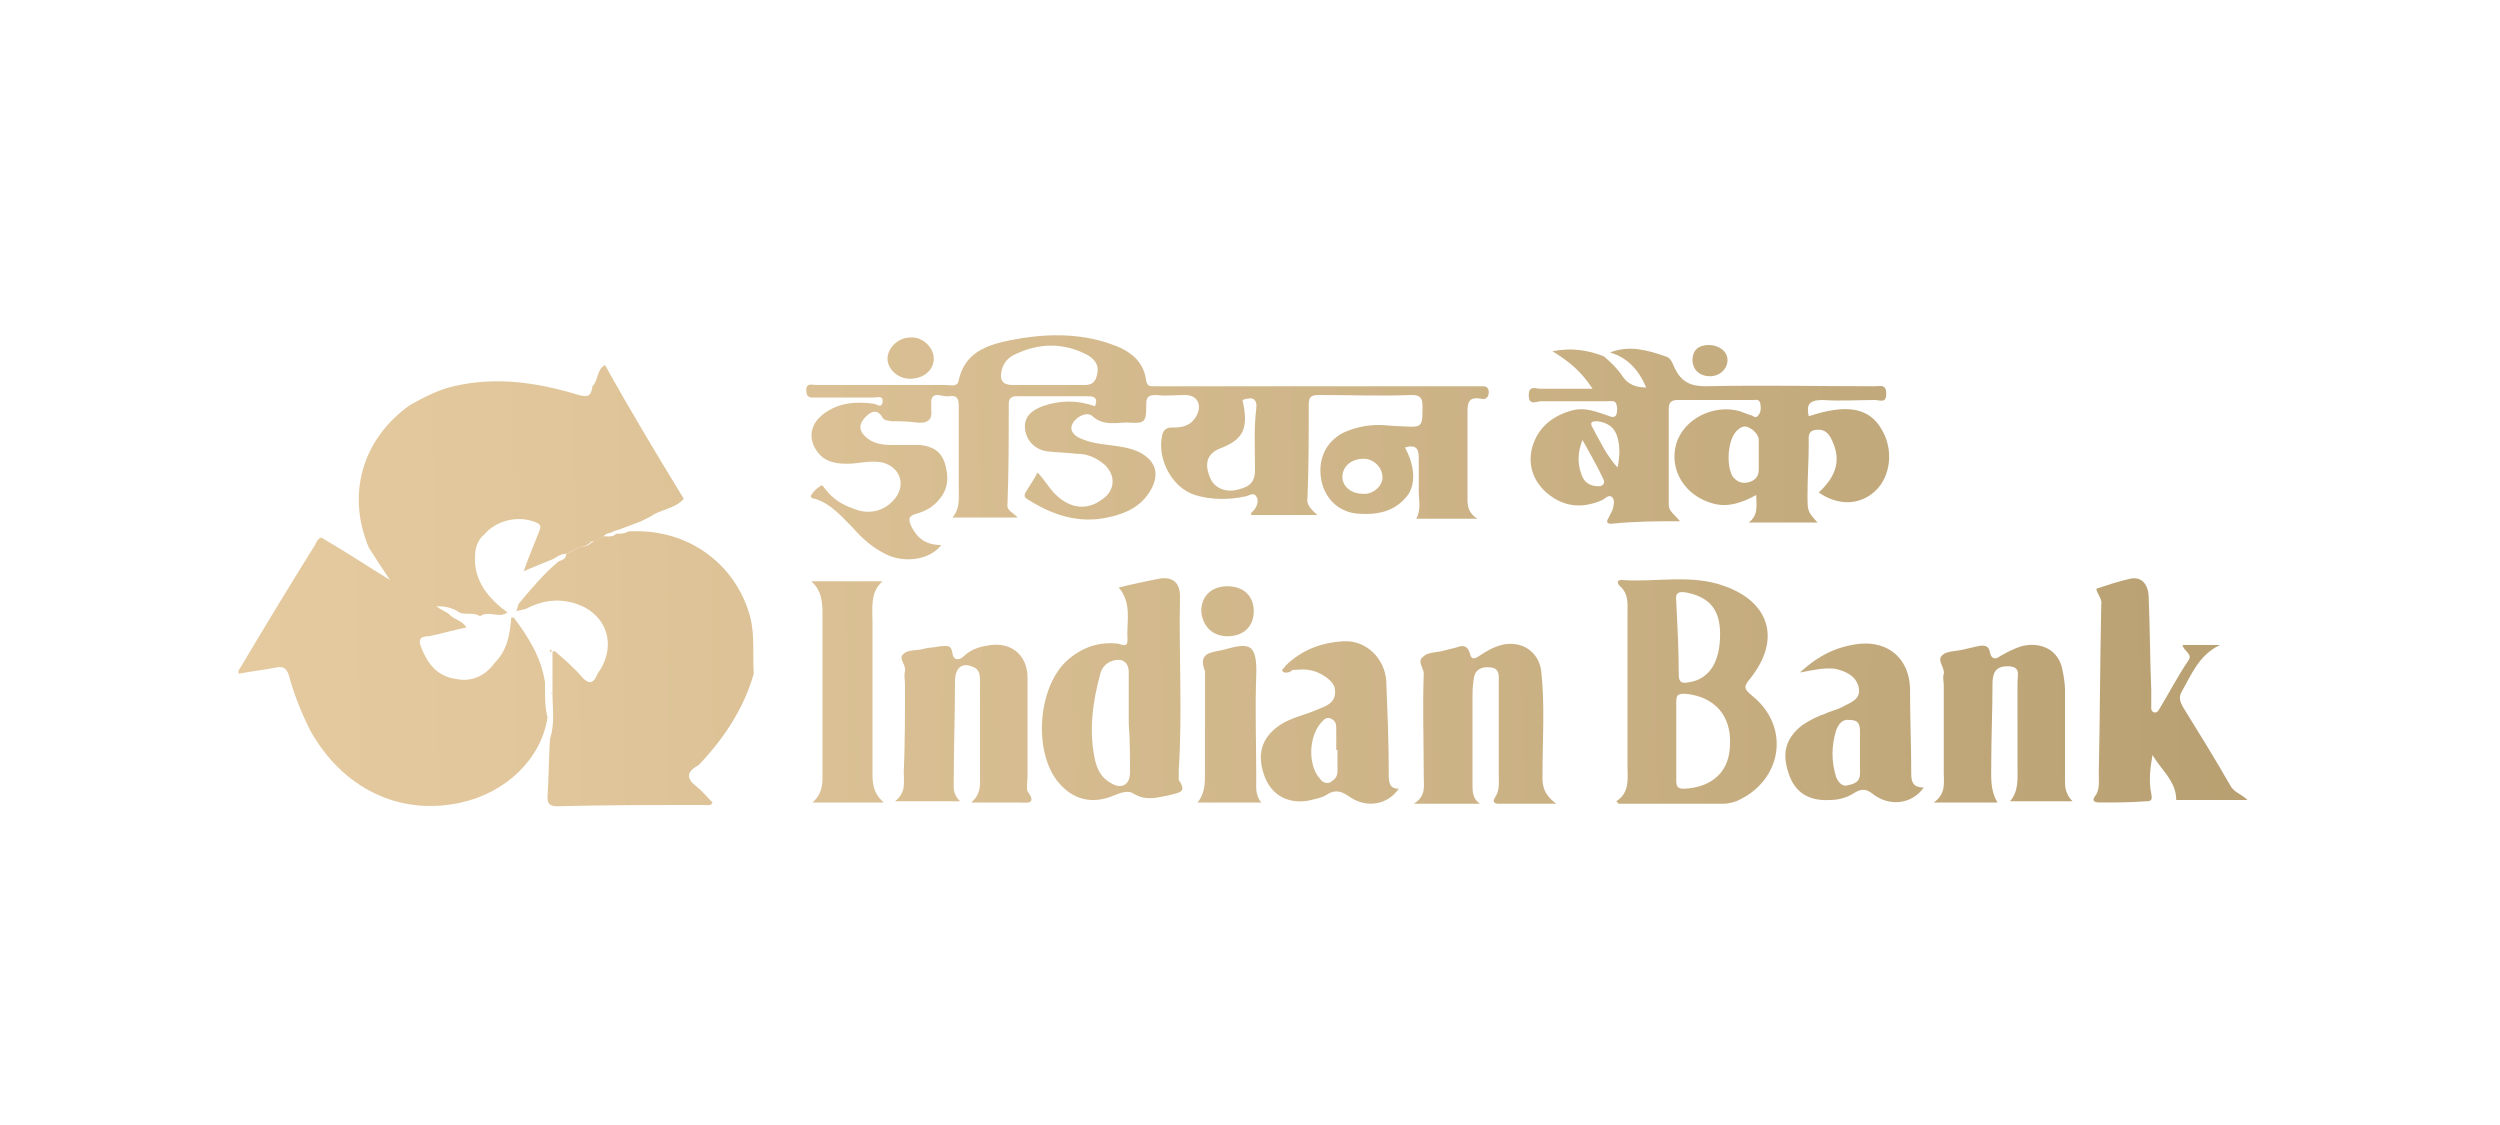 <?xml version="1.0" encoding="utf-8"?>
<!-- Generator: Adobe Illustrator 21.0.0, SVG Export Plug-In . SVG Version: 6.00 Build 0)  -->
<svg version="1.1" id="Layer_1" xmlns="http://www.w3.org/2000/svg" xmlns:xlink="http://www.w3.org/1999/xlink" x="0px" y="0px"
	 viewBox="0 0 200 90" style="enable-background:new 0 0 200 90;" xml:space="preserve">
<style type="text/css">
	.st0{fill:url(#SVGID_1_);}
	.st1{fill:url(#SVGID_2_);}
	.st2{fill:url(#SVGID_3_);}
	.st3{fill:url(#SVGID_4_);}
	.st4{fill:url(#SVGID_5_);}
	.st5{fill:url(#SVGID_6_);}
	.st6{fill:url(#SVGID_7_);}
	.st7{fill:url(#SVGID_8_);}
	.st8{fill:url(#SVGID_9_);}
	.st9{fill:url(#SVGID_10_);}
	.st10{fill:url(#SVGID_11_);}
	.st11{fill:url(#SVGID_12_);}
	.st12{fill:url(#SVGID_13_);}
	.st13{fill:url(#SVGID_14_);}
	.st14{fill:url(#SVGID_15_);}
	.st15{fill:url(#SVGID_16_);}
	.st16{fill:url(#SVGID_17_);}
	.st17{fill:url(#SVGID_18_);}
	.st18{fill:url(#SVGID_19_);}
	.st19{fill:url(#SVGID_20_);}
	.st20{fill:url(#SVGID_21_);}
</style>
<g>
	<linearGradient id="SVGID_1_" gradientUnits="userSpaceOnUse" x1="-12.278" y1="53.017" x2="335.378" y2="47.108">
		<stop  offset="0" style="stop-color:#EACFA4"/>
		<stop  offset="0.163" style="stop-color:#E0C69A"/>
		<stop  offset="0.442" style="stop-color:#C5AC7F"/>
		<stop  offset="0.801" style="stop-color:#9A8453"/>
		<stop  offset="0.996" style="stop-color:#806B38"/>
	</linearGradient>
	<path class="st0" d="M44,52.2c0,0,0.1-0.1,0.1-0.1c0,0,0.1,0,0.1,0C44.1,52,44,52,44,51.9C44,52,44,52.1,44,52.2z"/>
	<linearGradient id="SVGID_2_" gradientUnits="userSpaceOnUse" x1="-12.36" y1="46.601" x2="335.123" y2="40.695">
		<stop  offset="0" style="stop-color:#EACFA4"/>
		<stop  offset="0.163" style="stop-color:#E0C69A"/>
		<stop  offset="0.442" style="stop-color:#C5AC7F"/>
		<stop  offset="0.801" style="stop-color:#9A8453"/>
		<stop  offset="0.996" style="stop-color:#806B38"/>
	</linearGradient>
	<path class="st1" d="M41.8,45.7C41.7,45.7,41.7,45.7,41.8,45.7C41.7,45.7,41.7,45.7,41.8,45.7C41.7,45.7,41.7,45.7,41.8,45.7z"/>
	<linearGradient id="SVGID_3_" gradientUnits="userSpaceOnUse" x1="-12.368" y1="47.729" x2="335.288" y2="41.82">
		<stop  offset="0" style="stop-color:#EACFA4"/>
		<stop  offset="0.163" style="stop-color:#E0C69A"/>
		<stop  offset="0.442" style="stop-color:#C5AC7F"/>
		<stop  offset="0.801" style="stop-color:#9A8453"/>
		<stop  offset="0.996" style="stop-color:#806B38"/>
	</linearGradient>
	<path class="st2" d="M43.6,55L43.6,55c0-0.1,0-0.3,0-0.4c-0.3-2-1.3-3.6-2.5-5.2h0l-0.1,0l-0.1,0c-0.1,1.3-0.3,2.6-1.3,3.6
		c0,0,0,0,0,0c-0.8,1.1-1.9,1.6-3.2,1.3c-1.4-0.2-2.2-1.2-2.7-2.5c-0.3-0.7,0-0.9,0.6-0.9c1-0.2,2-0.5,3-0.7c-0.3-0.6-1-0.6-1.4-1.1
		l0,0l0,0c-0.3-0.2-0.6-0.3-1-0.6c0.7,0,1.2,0.1,1.7,0.4c0.5,0.4,1.2,0,1.8,0.4h0c0.7-0.5,1.5,0.2,2.2-0.3c-1.5-1.1-2.7-2.5-2.6-4.5
		c0-0.6,0.2-1.3,0.7-1.7c1-1.2,2.8-1.6,4.2-1c0.5,0.2,0.3,0.5,0.2,0.8c-0.2,0.5-0.4,1-0.6,1.5c-0.2,0.5-0.4,1-0.6,1.6c0,0,0,0,0,0
		c0.9-0.4,1.7-0.7,2.4-1c0,0,0,0,0,0c0.3-0.2,0.6-0.4,1-0.4v0v0c0.4-0.2,0.8-0.4,1.2-0.6h0c0.3-0.3,0.6-0.4,1-0.4
		c0.4,0,0.5-0.3,0.8-0.4l0,0c0.2-0.3,0.5-0.2,0.8-0.4c0.2-0.1,0.4-0.1,0.6-0.2c0.5-0.2,1.1-0.4,1.6-0.6l0,0c0.4-0.2,0.8-0.4,1.1-0.6
		c0.8-0.4,1.7-0.5,2.3-1.2c-2.2-3.6-4.3-7.1-6.3-10.7c0,0,0,0,0,0c-0.7,0.4-0.5,1.2-1,1.7c-0.1,0.8-0.4,0.9-1.1,0.7
		c-3.3-1-6.6-1.5-10-0.7c-1.3,0.3-2.4,0.9-3.5,1.5c0,0,0,0,0,0c-3.8,2.7-5.1,7.1-3.3,11.4c0.5,0.8,1.1,1.7,1.7,2.6
		c-1.8-1.1-3.6-2.3-5.5-3.4l0,0l0,0c-0.3,0.1-0.4,0.4-0.5,0.6c-2,3.2-4,6.5-5.9,9.7c-0.1,0.2-0.3,0.3-0.2,0.6c1-0.2,2-0.3,3-0.5
		c0.5-0.1,0.8,0,1,0.6c0.4,1.5,1,3,1.7,4.4c2.6,4.7,7.2,6.9,12.1,5.8c3.6-0.8,6.4-3.5,6.9-6.8v0l0,0C43.6,56.6,43.6,55.8,43.6,55z"
		/>
	<linearGradient id="SVGID_4_" gradientUnits="userSpaceOnUse" x1="-12.543" y1="37.417" x2="335.113" y2="31.507">
		<stop  offset="0" style="stop-color:#EACFA4"/>
		<stop  offset="0.163" style="stop-color:#E0C69A"/>
		<stop  offset="0.442" style="stop-color:#C5AC7F"/>
		<stop  offset="0.801" style="stop-color:#9A8453"/>
		<stop  offset="0.996" style="stop-color:#806B38"/>
	</linearGradient>
	<path class="st3" d="M112.4,35.8c0.7-0.2,1.1-0.1,1.1,0.8c0,0.9,0,1.7,0,2.6c0,0.8,0.2,1.6-0.2,2.3c1.6,0,3.1,0,4.9,0
		c-0.8-0.5-0.8-1.1-0.8-1.7c0-2.2,0-4.5,0-6.7c0-0.8,0-1.4,1.1-1.2c0.3,0.1,0.6-0.1,0.6-0.5c0-0.4-0.2-0.5-0.5-0.5
		c-0.2,0-0.5,0-0.7,0c-7.9,0-15.8,0-23.7,0c-0.6,0-1.3,0-1.9,0c-0.3,0-0.5,0-0.6-0.4c-0.2-1.7-1.4-2.5-2.9-3
		c-2.6-0.9-5.3-0.8-7.9-0.3c-2,0.4-3.7,1-4.2,3.2c-0.1,0.6-0.6,0.4-1,0.4c-3.5,0-6.9,0-10.4,0c-0.3,0-0.8-0.2-0.8,0.4
		c0,0.7,0.4,0.6,0.8,0.6c1.5,0,3.1,0,4.6,0c0.3,0,0.8-0.2,0.7,0.4c-0.1,0.5-0.5,0.1-0.7,0.1c-1.4-0.2-2.8-0.1-4,0.8
		c-1.2,0.9-1.3,2.2-0.3,3.3c0.6,0.6,1.4,0.7,2.2,0.7c0.9,0,1.8-0.3,2.8-0.1c1.5,0.4,1.9,1.9,0.9,3c-0.8,0.9-2,1.2-3.2,0.7
		c-0.9-0.3-1.7-0.8-2.3-1.6c-0.1-0.1-0.2-0.4-0.4-0.2c-0.3,0.2-0.5,0.4-0.7,0.7c-0.1,0.2,0.1,0.3,0.3,0.3c1.3,0.4,2.2,1.5,3.1,2.4
		c0.7,0.8,1.5,1.5,2.5,2c1.5,0.8,3.6,0.5,4.5-0.7c-1.2,0-1.9-0.5-2.4-1.5c-0.2-0.5-0.3-0.8,0.4-1c0.7-0.2,1.3-0.5,1.8-1.1
		c0.8-0.9,0.8-1.9,0.5-2.9c-0.3-1-1-1.4-2-1.5c-0.7,0-1.5,0-2.2,0c-0.8,0-1.6-0.1-2.2-0.7c-0.6-0.6-0.4-1.1,0.1-1.6
		c0.4-0.4,0.9-0.6,1.3,0.1c0.2,0.3,0.4,0.2,0.7,0.3c0.7,0,1.3,0,2,0.1c0.9,0.1,1.3-0.2,1.2-1c0-0.1,0-0.3,0-0.4
		c-0.1-1.3,0.9-0.6,1.4-0.7c0.6-0.1,0.8,0.1,0.8,0.8c0,2.2,0,4.4,0,6.6c0,0.8,0.1,1.6-0.5,2.3c1.8,0,3.4,0,5.2,0
		c-0.3-0.4-0.9-0.5-0.8-1.1c0.1-2.7,0.1-5.3,0.1-8c0-0.4,0.2-0.6,0.6-0.6c1.9,0,3.9,0,5.8,0c0.6,0,0.7,0.3,0.5,0.8
		c-1.4-0.5-2.8-0.5-4.2,0c-0.8,0.3-1.5,0.8-1.4,1.8c0.1,0.9,0.7,1.6,1.7,1.8c0.8,0.1,1.6,0.1,2.4,0.2c0.9,0,1.6,0.3,2.3,0.9
		c0.9,0.9,0.8,2.1-0.3,2.8c-1.1,0.8-2.4,0.7-3.5-0.3c-0.6-0.5-1-1.3-1.6-1.9c-0.3,0.6-0.6,1-0.9,1.5c-0.2,0.3-0.2,0.5,0.2,0.7
		c1.9,1.2,4,1.9,6.3,1.4c1.4-0.3,2.6-0.8,3.4-2.1c0.8-1.3,0.5-2.4-0.8-3.1c-0.8-0.4-1.7-0.5-2.5-0.6c-0.8-0.1-1.5-0.2-2.2-0.5
		c-0.5-0.2-1-0.6-0.7-1.2c0.3-0.6,1.2-1,1.6-0.6c0.9,0.8,1.9,0.5,2.8,0.5c1.4,0.1,1.5,0,1.5-1.4c0-0.6,0.1-0.8,0.8-0.8
		c0.8,0.1,1.5,0,2.3,0c1,0,1.4,0.8,0.9,1.7c-0.4,0.7-1,0.9-1.8,0.9c-0.4,0-0.7,0-0.9,0.5c-0.5,1.9,0.7,4.3,2.6,4.9
		c1.3,0.4,2.7,0.4,4.1,0.1c0.3-0.1,0.6-0.3,0.8,0c0.2,0.3,0.1,0.7-0.1,1c-0.1,0.2-0.4,0.3-0.3,0.5c1.7,0,3.4,0,5.3,0
		c-0.6-0.5-0.9-0.9-0.8-1.4c0.1-2.5,0.1-4.9,0.1-7.4c0-0.7,0.2-0.8,0.9-0.8c2.4,0,4.9,0.1,7.3,0c0.7,0,0.9,0.2,0.9,0.9
		c0,1.7,0,1.7-1.7,1.6c-0.6,0-1.2-0.1-1.8-0.1c-1,0-1.9,0.2-2.8,0.6c-1.4,0.7-2.1,2.1-1.8,3.8c0.3,1.5,1.4,2.6,3,2.7
		c1.6,0.1,3-0.2,4-1.6C113.3,38.5,113.1,37.1,112.4,35.8z M87.8,29.8c-0.1,0.6-0.3,1-1,1c-1,0-2,0-3,0c-0.9,0-1.9,0-2.8,0
		c-0.8,0-1-0.4-0.9-1c0.1-0.6,0.4-1.1,1-1.4c2-1,4-1,5.9,0C87.5,28.7,87.9,29.1,87.8,29.8z M100.5,32.7c-0.2,1.6-0.1,3.3-0.1,4.9
		c0,1.2-0.7,1.4-1.5,1.6c-0.9,0.2-1.8-0.2-2.1-1c-0.5-1.2-0.2-2,1-2.4c1.7-0.7,2.1-1.6,1.6-3.8C100.2,31.7,100.6,31.9,100.5,32.7z
		 M109,39.5c-1,0-1.7-0.7-1.6-1.5c0.1-0.8,0.8-1.3,1.7-1.3c0.8,0,1.5,0.7,1.5,1.5C110.6,38.9,109.8,39.6,109,39.5z"/>
	<linearGradient id="SVGID_5_" gradientUnits="userSpaceOnUse" x1="-12.251" y1="54.607" x2="335.404" y2="48.698">
		<stop  offset="0" style="stop-color:#EACFA4"/>
		<stop  offset="0.163" style="stop-color:#E0C69A"/>
		<stop  offset="0.442" style="stop-color:#C5AC7F"/>
		<stop  offset="0.801" style="stop-color:#9A8453"/>
		<stop  offset="0.996" style="stop-color:#806B38"/>
	</linearGradient>
	<path class="st4" d="M60,49.3c-1.1-4-4.6-6.7-8.8-6.8c-0.3,0-0.6,0-0.9,0c0,0,0,0,0,0c-0.3,0.2-0.7,0.2-1,0.2h0
		c-0.3,0.3-0.7,0.2-1,0.2c-0.3,0.1-0.5,0.4-0.8,0.4c-0.3,0.2-0.6,0.5-1,0.4l0,0h0c-0.4,0.2-0.8,0.4-1.2,0.6v0c0,0.4-0.3,0.5-0.6,0.6
		c-1.2,1-2.2,2.2-3.2,3.4l0,0c-0.1,0.2-0.1,0.4-0.2,0.6c0.3-0.1,0.5-0.1,0.8-0.2l0,0c1.5-0.8,3.1-0.9,4.7-0.1c2,1.1,2.4,3.4,1,5.3
		c-0.3,0.8-0.7,0.9-1.3,0.2c-0.6-0.7-1.3-1.3-2.1-2c0,0-0.1,0-0.1,0c0,0-0.1,0-0.1,0.1c0,0.5,0,0.9,0,1.3c0,0,0,0,0,0c0,0,0,0,0,0
		c0,0.7,0,1.3,0,2c0,0-0.1-0.1-0.1-0.1c0,0.1,0,0.1,0.1,0.1c0,1.2,0.2,2.4-0.2,3.6c0,0,0,0,0,0c-0.1,1.6-0.1,3.1-0.2,4.7
		c0,0.6,0.3,0.7,0.8,0.7c3.9-0.1,7.8-0.1,11.7-0.1c0.2,0,0.6,0.1,0.7-0.2c-0.4-0.4-0.8-0.9-1.3-1.3c-0.9-0.7-0.7-1.2,0.2-1.7
		c2-2.1,3.6-4.5,4.4-7.3C60.2,52.4,60.4,50.8,60,49.3z"/>
	<linearGradient id="SVGID_6_" gradientUnits="userSpaceOnUse" x1="-12.546" y1="37.248" x2="335.11" y2="31.338">
		<stop  offset="0" style="stop-color:#EACFA4"/>
		<stop  offset="0.163" style="stop-color:#E0C69A"/>
		<stop  offset="0.442" style="stop-color:#C5AC7F"/>
		<stop  offset="0.801" style="stop-color:#9A8453"/>
		<stop  offset="0.996" style="stop-color:#806B38"/>
	</linearGradient>
	<path class="st5" d="M134.4,41.7c-0.4-0.5-0.9-0.8-0.9-1.3c0-2.6,0-5.1,0-7.7c0-0.5,0.2-0.7,0.7-0.7c2,0,4,0,6,0
		c0.2,0,0.5-0.1,0.6,0.2c0.1,0.4,0.1,0.8-0.2,1.1c-0.2,0.2-0.4-0.1-0.6-0.1c-0.3-0.1-0.5-0.2-0.8-0.3c-2.1-0.6-4.5,0.6-5.1,2.6
		c-0.6,2.1,0.7,4.2,3,4.8c1.2,0.3,2.3-0.1,3.4-0.7c0,0.8,0.2,1.6-0.6,2.2c1.9,0,3.7,0,5.5,0c-0.8-0.9-0.8-0.9-0.8-2.2
		c0-1.4,0.1-2.8,0.1-4.2c0-0.4-0.1-0.9,0.5-1c0.6-0.1,1,0.1,1.3,0.7c0.8,1.6,0.5,2.9-1,4.3c1.6,1.1,3.3,1,4.5-0.1
		c1.3-1.2,1.5-3.4,0.5-5c-1-1.7-2.8-2-5.8-1c-0.2-0.9,0-1.3,1.1-1.3c1.4,0.1,2.8,0,4.2,0c0.4,0,0.9,0.3,0.9-0.5
		c0-0.8-0.5-0.6-0.9-0.6c-4.5,0-9-0.1-13.6,0c-1.2,0-1.9-0.4-2.4-1.4c-0.2-0.4-0.3-0.9-0.8-1c-1.4-0.5-2.9-0.9-4.4-0.3
		c1.4,0.4,2.3,1.4,2.9,2.8c-0.9,0-1.5-0.3-1.9-0.9c-0.4-0.6-0.9-1.1-1.5-1.6c-1.3-0.5-2.6-0.7-4.1-0.4c1.3,0.8,2.3,1.6,3.2,3
		c-1.6,0-2.9,0-4.2,0c-0.3,0-0.9-0.3-0.9,0.5c0,0.9,0.6,0.5,1,0.5c1.8,0,3.5,0,5.3,0c0.2,0,0.6-0.1,0.7,0.2c0.1,0.3,0.1,0.6,0,0.9
		c-0.2,0.3-0.5,0.1-0.8,0c-0.9-0.3-1.7-0.6-2.6-0.4c-1.6,0.4-2.8,1.3-3.3,2.9c-0.4,1.4,0,2.7,1.1,3.7c1.4,1.2,2.9,1.3,4.5,0.6
		c0.2-0.1,0.5-0.5,0.8-0.2c0.2,0.3,0.1,0.6,0,1c-0.1,0.2-0.2,0.4-0.3,0.6c-0.2,0.3-0.2,0.5,0.2,0.5
		C130.9,41.7,132.5,41.7,134.4,41.7z M140.7,36.5C140.7,36.5,140.7,36.5,140.7,36.5c0,0.4,0,0.7,0,1.1c0,0.6-0.4,0.9-0.9,1
		c-0.5,0.1-0.9-0.1-1.2-0.5c-0.5-0.9-0.4-2.8,0.3-3.6c0.3-0.3,0.6-0.5,1-0.3c0.4,0.2,0.7,0.5,0.8,0.9
		C140.7,35.5,140.7,36,140.7,36.5z M127.9,38.9c-0.7,0-1.2-0.3-1.4-1c-0.3-0.8-0.3-1.7,0.1-2.7c0.6,1.1,1.2,2.1,1.7,3.2
		C128.4,38.7,128.2,38.9,127.9,38.9z M129.4,37.4c-0.9-1-1.4-2.1-2-3.2c-0.3-0.5,0.1-0.5,0.4-0.5c0.8,0.1,1.4,0.5,1.6,1.3
		C129.6,35.7,129.6,36.5,129.4,37.4z"/>
	<linearGradient id="SVGID_7_" gradientUnits="userSpaceOnUse" x1="-12.198" y1="57.759" x2="335.459" y2="51.85">
		<stop  offset="0" style="stop-color:#EACFA4"/>
		<stop  offset="0.163" style="stop-color:#E0C69A"/>
		<stop  offset="0.442" style="stop-color:#C5AC7F"/>
		<stop  offset="0.801" style="stop-color:#9A8453"/>
		<stop  offset="0.996" style="stop-color:#806B38"/>
	</linearGradient>
	<path class="st6" d="M140.1,55.6c-0.6-0.5-0.6-0.7-0.1-1.3c2.5-3.1,1.6-6.1-2-7.4c-2.7-1-5.5-0.3-8.3-0.5c-0.4,0-0.3,0.3-0.1,0.5
		c0.7,0.6,0.6,1.4,0.6,2.2c0,4.1,0,8.1,0,12.2c0,1,0.2,2.1-0.9,2.8c0.1,0.1,0.1,0.1,0.2,0.2c0.2,0,0.5,0,0.7,0c2.6,0,5.2,0,7.7,0
		c0.3,0,0.7-0.1,1-0.2C142.6,62.5,143.3,58.1,140.1,55.6z M134.9,47.4c2,0.4,2.8,1.5,2.7,3.7c-0.1,2.1-1,3.3-2.6,3.5
		c-0.5,0.1-0.7-0.1-0.7-0.6c0-2-0.1-3.9-0.2-5.9C134,47.4,134.3,47.3,134.9,47.4z M134.7,63.1c-0.5,0-0.6-0.2-0.6-0.7
		c0-1.1,0-2.1,0-3.2c0-1,0-2,0-3c0-0.6,0.1-0.7,0.7-0.7c2.3,0.2,3.7,1.7,3.6,4C138.4,61.7,137,63,134.7,63.1z"/>
	<linearGradient id="SVGID_8_" gradientUnits="userSpaceOnUse" x1="-12.211" y1="56.986" x2="335.447" y2="51.077">
		<stop  offset="0" style="stop-color:#EACFA4"/>
		<stop  offset="0.163" style="stop-color:#E0C69A"/>
		<stop  offset="0.442" style="stop-color:#C5AC7F"/>
		<stop  offset="0.801" style="stop-color:#9A8453"/>
		<stop  offset="0.996" style="stop-color:#806B38"/>
	</linearGradient>
	<path class="st7" d="M94.3,61.6c0.3-4.6,0-9.3,0.1-13.9c0-1.1-0.6-1.6-1.7-1.4c-1,0.2-2,0.4-3.2,0.7c1.1,1.3,0.6,2.8,0.7,4.2
		c0,0.6-0.4,0.4-0.7,0.3c-1.6-0.2-3,0.3-4.2,1.4c-2.3,2.2-2.6,7.2-0.7,9.6c1.2,1.5,2.8,1.9,4.6,1.1c0.5-0.2,1.1-0.4,1.5-0.1
		c1,0.6,1.9,0.3,2.9,0.1c0.7-0.2,1.4-0.2,0.7-1.2C94.3,62.3,94.3,61.9,94.3,61.6z M90.4,61.8c0,1-0.7,1.4-1.6,0.8
		c-0.7-0.4-1-1-1.2-1.8c-0.5-2.3-0.2-4.6,0.4-6.8c0.1-0.5,0.4-0.9,0.9-1.1c0.8-0.3,1.4,0,1.4,0.9c0,1.4,0,2.7,0,4.1
		C90.4,59.2,90.4,60.5,90.4,61.8z"/>
	<linearGradient id="SVGID_9_" gradientUnits="userSpaceOnUse" x1="-12.188" y1="58.318" x2="335.469" y2="52.409">
		<stop  offset="0" style="stop-color:#EACFA4"/>
		<stop  offset="0.163" style="stop-color:#E0C69A"/>
		<stop  offset="0.442" style="stop-color:#C5AC7F"/>
		<stop  offset="0.801" style="stop-color:#9A8453"/>
		<stop  offset="0.996" style="stop-color:#806B38"/>
	</linearGradient>
	<path class="st8" d="M178.4,62.8c-1.2-2.1-2.5-4.2-3.8-6.3c-0.2-0.4-0.3-0.7-0.1-1.1c0.8-1.4,1.4-3,3.1-3.8c-1,0-2,0-3,0
		c0.1,0.5,0.8,0.7,0.5,1.2c-0.9,1.3-1.6,2.7-2.4,4c-0.1,0.1-0.1,0.2-0.3,0.2c-0.2,0-0.3-0.2-0.3-0.3c0-0.5,0-1,0-1.5
		c-0.1-2.4-0.1-4.9-0.2-7.3c0-1.2-0.6-1.8-1.5-1.6c-0.9,0.2-1.8,0.5-2.7,0.8c0.1,0.5,0.5,0.8,0.4,1.3c-0.1,4.5-0.1,9-0.2,13.5
		c0,0.6,0.1,1.3-0.3,1.8c-0.3,0.4,0,0.5,0.4,0.5c1.2,0,2.5,0,3.7-0.1c0.4,0,0.5-0.1,0.4-0.6c-0.2-1-0.1-2,0.1-3.1
		c0.7,1.2,1.9,2.1,1.9,3.6c1.9,0,3.7,0,5.7,0C179.3,63.5,178.7,63.4,178.4,62.8z"/>
	<linearGradient id="SVGID_10_" gradientUnits="userSpaceOnUse" x1="-12.17" y1="59.456" x2="335.489" y2="53.547">
		<stop  offset="0" style="stop-color:#EACFA4"/>
		<stop  offset="0.163" style="stop-color:#E0C69A"/>
		<stop  offset="0.442" style="stop-color:#C5AC7F"/>
		<stop  offset="0.801" style="stop-color:#9A8453"/>
		<stop  offset="0.996" style="stop-color:#806B38"/>
	</linearGradient>
	<path class="st9" d="M82.2,62.2c0-2.7,0-5.3,0-8c0-1.7-1.2-2.8-2.9-2.6c-0.8,0.1-1.6,0.3-2.2,0.9c-0.3,0.3-0.8,0.4-0.9-0.2
		c-0.1-0.8-0.5-0.6-1-0.6c-0.4,0.1-0.9,0.1-1.3,0.2c-0.6,0.2-1.3,0-1.7,0.5c-0.3,0.3,0.3,0.8,0.2,1.3c-0.1,0.4,0,0.7,0,1.1
		c0,2.3,0,4.7-0.1,7c0,0.8,0.2,1.6-0.7,2.3c1.8,0,3.4,0,5.2,0c-0.6-0.6-0.5-1.1-0.5-1.7c0-2.6,0.1-5.3,0.1-7.9c0-1,0.5-1.5,1.3-1.2
		c0.7,0.2,0.7,0.7,0.7,1.3c0,2.5,0,5,0,7.5c0,0.7,0.1,1.4-0.7,2.1c1.5,0,2.7,0,3.8,0c0.6,0,1.5,0.2,0.7-0.9
		C82.1,63,82.2,62.5,82.2,62.2z"/>
	<linearGradient id="SVGID_11_" gradientUnits="userSpaceOnUse" x1="-12.159" y1="60.145" x2="335.502" y2="54.236">
		<stop  offset="0" style="stop-color:#EACFA4"/>
		<stop  offset="0.163" style="stop-color:#E0C69A"/>
		<stop  offset="0.442" style="stop-color:#C5AC7F"/>
		<stop  offset="0.801" style="stop-color:#9A8453"/>
		<stop  offset="0.996" style="stop-color:#806B38"/>
	</linearGradient>
	<path class="st10" d="M123.4,61.9c0-2.7,0.2-5.5-0.1-8.2c-0.2-1.6-1.6-2.5-3.2-2.1c-0.7,0.2-1.2,0.5-1.8,0.9
		c-0.3,0.2-0.6,0.3-0.7-0.2c-0.2-0.7-0.6-0.7-1.1-0.5c-0.4,0.1-0.8,0.2-1.2,0.3c-0.5,0.1-1.1,0.1-1.4,0.4c-0.6,0.4,0,0.9,0,1.4
		c-0.1,2.7,0,5.5,0,8.2c0,0.8,0.2,1.6-0.8,2.2c1.9,0,3.5,0,5.3,0c-0.6-0.4-0.6-1-0.6-1.5c0-2.3,0-4.5,0-6.8c0-0.6,0-1.1,0.1-1.7
		c0.1-0.8,0.7-1,1.4-0.9c0.7,0.1,0.6,0.7,0.6,1.2c0,2.4,0,4.9,0,7.3c0,0.7,0.1,1.3-0.3,1.9c-0.2,0.3-0.1,0.5,0.3,0.5
		c1.4,0,2.8,0,4.6,0C123.3,63.4,123.4,62.6,123.4,61.9z"/>
	<linearGradient id="SVGID_12_" gradientUnits="userSpaceOnUse" x1="-12.145" y1="60.829" x2="335.509" y2="54.92">
		<stop  offset="0" style="stop-color:#EACFA4"/>
		<stop  offset="0.163" style="stop-color:#E0C69A"/>
		<stop  offset="0.442" style="stop-color:#C5AC7F"/>
		<stop  offset="0.801" style="stop-color:#9A8453"/>
		<stop  offset="0.996" style="stop-color:#806B38"/>
	</linearGradient>
	<path class="st11" d="M165.2,62.4c0-2.4,0-4.8,0-7.2c0-0.5-0.1-1.1-0.2-1.6c-0.3-1.6-1.7-2.3-3.3-1.9c-0.6,0.2-1.2,0.5-1.7,0.8
		c-0.4,0.3-0.7,0.2-0.8-0.3c-0.1-0.6-0.5-0.6-1-0.5c-0.4,0.1-0.9,0.2-1.3,0.3c-0.5,0.1-1.2,0.1-1.5,0.4c-0.5,0.4,0.2,1,0.1,1.5
		c-0.1,0.3,0,0.6,0,0.9c0,2.3,0,4.7,0,7c0,0.8,0.2,1.7-0.8,2.4c1.8,0,3.4,0,5.1,0c-0.6-1-0.5-2-0.5-3.1c0-2.1,0.1-4.3,0.1-6.4
		c0-0.8,0.2-1.4,1.2-1.4c1.1,0,0.8,0.7,0.8,1.3c0,2.3,0,4.5,0,6.8c0,0.9,0.1,1.9-0.6,2.7c1.7,0,3.2,0,5,0
		C165.2,63.5,165.2,62.9,165.2,62.4z"/>
	<linearGradient id="SVGID_13_" gradientUnits="userSpaceOnUse" x1="-12.164" y1="59.799" x2="335.494" y2="53.89">
		<stop  offset="0" style="stop-color:#EACFA4"/>
		<stop  offset="0.163" style="stop-color:#E0C69A"/>
		<stop  offset="0.442" style="stop-color:#C5AC7F"/>
		<stop  offset="0.801" style="stop-color:#9A8453"/>
		<stop  offset="0.996" style="stop-color:#806B38"/>
	</linearGradient>
	<path class="st12" d="M111.1,61.9c0-2.5-0.1-4.9-0.2-7.4c-0.1-1.8-1.6-3.3-3.4-3.2c-1.8,0.1-3.4,0.7-4.7,2c0.1,0.2,0.3,0.2,0.5,0.3
		c0,0,0,0,0,0c0,0,0,0,0,0c0.5,0,0.9-0.1,1.4,0c0.9,0.1,2.1,0.9,2.1,1.6c0.1,1.1-0.8,1.3-1.5,1.6c-0.9,0.4-2,0.6-2.9,1.2
		c-1.5,1-1.9,2.4-1.2,4.2c0.6,1.5,2,2.2,3.7,1.8c0.4-0.1,0.9-0.2,1.2-0.4c0.6-0.4,1.1-0.4,1.8,0.1c1.4,1,3.1,0.7,4-0.6
		C111.1,63.1,111.1,62.5,111.1,61.9z M106.4,62.6c-0.3,0.1-0.6,0-0.8-0.3c-1-1.1-0.9-3.4,0.1-4.5c0.2-0.2,0.4-0.5,0.8-0.3
		c0.4,0.2,0.4,0.5,0.4,0.8c0,0.6,0,1.1,0,1.7c0,0,0,0,0.1,0c0,0.6,0,1.1,0,1.7C107,62.2,106.7,62.4,106.4,62.6z"/>
	<linearGradient id="SVGID_14_" gradientUnits="userSpaceOnUse" x1="-12.15" y1="60.605" x2="335.506" y2="54.696">
		<stop  offset="0" style="stop-color:#EACFA4"/>
		<stop  offset="0.163" style="stop-color:#E0C69A"/>
		<stop  offset="0.442" style="stop-color:#C5AC7F"/>
		<stop  offset="0.801" style="stop-color:#9A8453"/>
		<stop  offset="0.996" style="stop-color:#806B38"/>
	</linearGradient>
	<path class="st13" d="M152.9,61.9c0-2.3-0.1-4.6-0.1-6.9c-0.1-2.3-1.7-3.7-4-3.5c-1.8,0.2-3.3,0.9-4.8,2.3c1.1-0.2,1.9-0.4,2.8-0.3
		c0.9,0.2,1.7,0.6,1.9,1.5c0.2,1-0.7,1.2-1.4,1.6c-0.4,0.2-0.9,0.3-1.3,0.5c-0.6,0.2-1.2,0.5-1.8,0.9c-1.3,1-1.7,2.2-1.1,3.9
		c0.5,1.5,1.6,2.2,3.3,2.1c0.7,0,1.4-0.2,2-0.6c0.5-0.3,0.9-0.3,1.4,0.1c1.4,1.1,3.2,0.8,4.1-0.5C153,63,152.9,62.5,152.9,61.9z
		 M148.8,58.7c0,0.5,0,0.9,0,1.4c0,0.6,0,1.2,0,1.8c0,0.6-0.4,0.8-0.9,0.9c-0.5,0.2-0.8-0.2-1-0.6c-0.4-1.3-0.4-2.5,0-3.8
		c0.2-0.5,0.5-0.9,1.1-0.8C148.8,57.6,148.8,58.1,148.8,58.7z"/>
	<linearGradient id="SVGID_15_" gradientUnits="userSpaceOnUse" x1="-12.218" y1="56.637" x2="335.444" y2="50.727">
		<stop  offset="0" style="stop-color:#EACFA4"/>
		<stop  offset="0.163" style="stop-color:#E0C69A"/>
		<stop  offset="0.442" style="stop-color:#C5AC7F"/>
		<stop  offset="0.801" style="stop-color:#9A8453"/>
		<stop  offset="0.996" style="stop-color:#806B38"/>
	</linearGradient>
	<path class="st14" d="M69.8,61.8c0-4,0-8,0-12c0-1.2-0.2-2.4,0.8-3.3c-1.9,0-3.7,0-5.7,0c0.9,0.8,0.9,1.8,0.9,2.8
		c0,4.1,0,8.2,0,12.3c0,0.9,0.1,1.8-0.8,2.6c1.9,0,3.6,0,5.7,0C69.8,63.4,69.8,62.6,69.8,61.8z"/>
	<linearGradient id="SVGID_16_" gradientUnits="userSpaceOnUse" x1="-12.163" y1="59.797" x2="335.493" y2="53.888">
		<stop  offset="0" style="stop-color:#EACFA4"/>
		<stop  offset="0.163" style="stop-color:#E0C69A"/>
		<stop  offset="0.442" style="stop-color:#C5AC7F"/>
		<stop  offset="0.801" style="stop-color:#9A8453"/>
		<stop  offset="0.996" style="stop-color:#806B38"/>
	</linearGradient>
	<path class="st15" d="M100.5,62.3c0-2.8-0.1-5.5,0-8.3c0.1-2.8-0.8-2.5-2.7-2c-0.9,0.2-2,0.2-1.4,1.7c0,0.1,0,0.2,0,0.3
		c0,2.6,0,5.2,0,7.8c0,0.8,0,1.7-0.6,2.4c1.8,0,3.5,0,5.1,0C100.4,63.6,100.5,62.9,100.5,62.3z"/>
	<linearGradient id="SVGID_17_" gradientUnits="userSpaceOnUse" x1="-12.316" y1="50.744" x2="335.338" y2="44.835">
		<stop  offset="0" style="stop-color:#EACFA4"/>
		<stop  offset="0.163" style="stop-color:#E0C69A"/>
		<stop  offset="0.442" style="stop-color:#C5AC7F"/>
		<stop  offset="0.801" style="stop-color:#9A8453"/>
		<stop  offset="0.996" style="stop-color:#806B38"/>
	</linearGradient>
	<path class="st16" d="M98.2,50.9c1.3,0,2.1-0.8,2.1-2c0-1.2-0.8-2-2.1-2c-1.3,0-2.1,0.8-2.1,2C96.2,50.1,97,50.9,98.2,50.9z"/>
	<linearGradient id="SVGID_18_" gradientUnits="userSpaceOnUse" x1="-12.67" y1="30.088" x2="334.994" y2="24.179">
		<stop  offset="0" style="stop-color:#EACFA4"/>
		<stop  offset="0.163" style="stop-color:#E0C69A"/>
		<stop  offset="0.442" style="stop-color:#C5AC7F"/>
		<stop  offset="0.801" style="stop-color:#9A8453"/>
		<stop  offset="0.996" style="stop-color:#806B38"/>
	</linearGradient>
	<path class="st17" d="M72.8,30.3c1.1,0,1.9-0.7,1.9-1.6c0-0.9-0.9-1.8-1.9-1.7c-0.9,0-1.8,0.8-1.8,1.7C71,29.5,71.8,30.3,72.8,30.3
		z"/>
	<linearGradient id="SVGID_19_" gradientUnits="userSpaceOnUse" x1="-12.646" y1="31.433" x2="335.013" y2="25.523">
		<stop  offset="0" style="stop-color:#EACFA4"/>
		<stop  offset="0.163" style="stop-color:#E0C69A"/>
		<stop  offset="0.442" style="stop-color:#C5AC7F"/>
		<stop  offset="0.801" style="stop-color:#9A8453"/>
		<stop  offset="0.996" style="stop-color:#806B38"/>
	</linearGradient>
	<path class="st18" d="M136.8,30.1c0.8,0,1.4-0.6,1.4-1.3c0-0.7-0.7-1.2-1.5-1.2c-0.8,0-1.3,0.4-1.3,1.2
		C135.4,29.6,136,30.1,136.8,30.1z"/>
	<linearGradient id="SVGID_20_" gradientUnits="userSpaceOnUse" x1="-12.242" y1="55.491" x2="335.431" y2="49.582">
		<stop  offset="0" style="stop-color:#EACFA4"/>
		<stop  offset="0.163" style="stop-color:#E0C69A"/>
		<stop  offset="0.442" style="stop-color:#C5AC7F"/>
		<stop  offset="0.801" style="stop-color:#9A8453"/>
		<stop  offset="0.996" style="stop-color:#806B38"/>
	</linearGradient>
	<path class="st19" d="M102.9,53.3c-0.2,0.1-0.4,0.3-0.3,0.4c0.2,0.2,0.6,0.1,0.8-0.1c0,0,0,0,0,0C103.2,53.5,103,53.5,102.9,53.3z"
		/>
	<linearGradient id="SVGID_21_" gradientUnits="userSpaceOnUse" x1="-12.416" y1="44.556" x2="335.207" y2="38.648">
		<stop  offset="0" style="stop-color:#EACFA4"/>
		<stop  offset="0.163" style="stop-color:#E0C69A"/>
		<stop  offset="0.442" style="stop-color:#C5AC7F"/>
		<stop  offset="0.801" style="stop-color:#9A8453"/>
		<stop  offset="0.996" style="stop-color:#806B38"/>
	</linearGradient>
	<path class="st20" d="M46.4,43.7L46.4,43.7c0.4,0.1,0.7-0.2,1-0.4C47,43.3,46.7,43.4,46.4,43.7z"/>
</g>
</svg>
